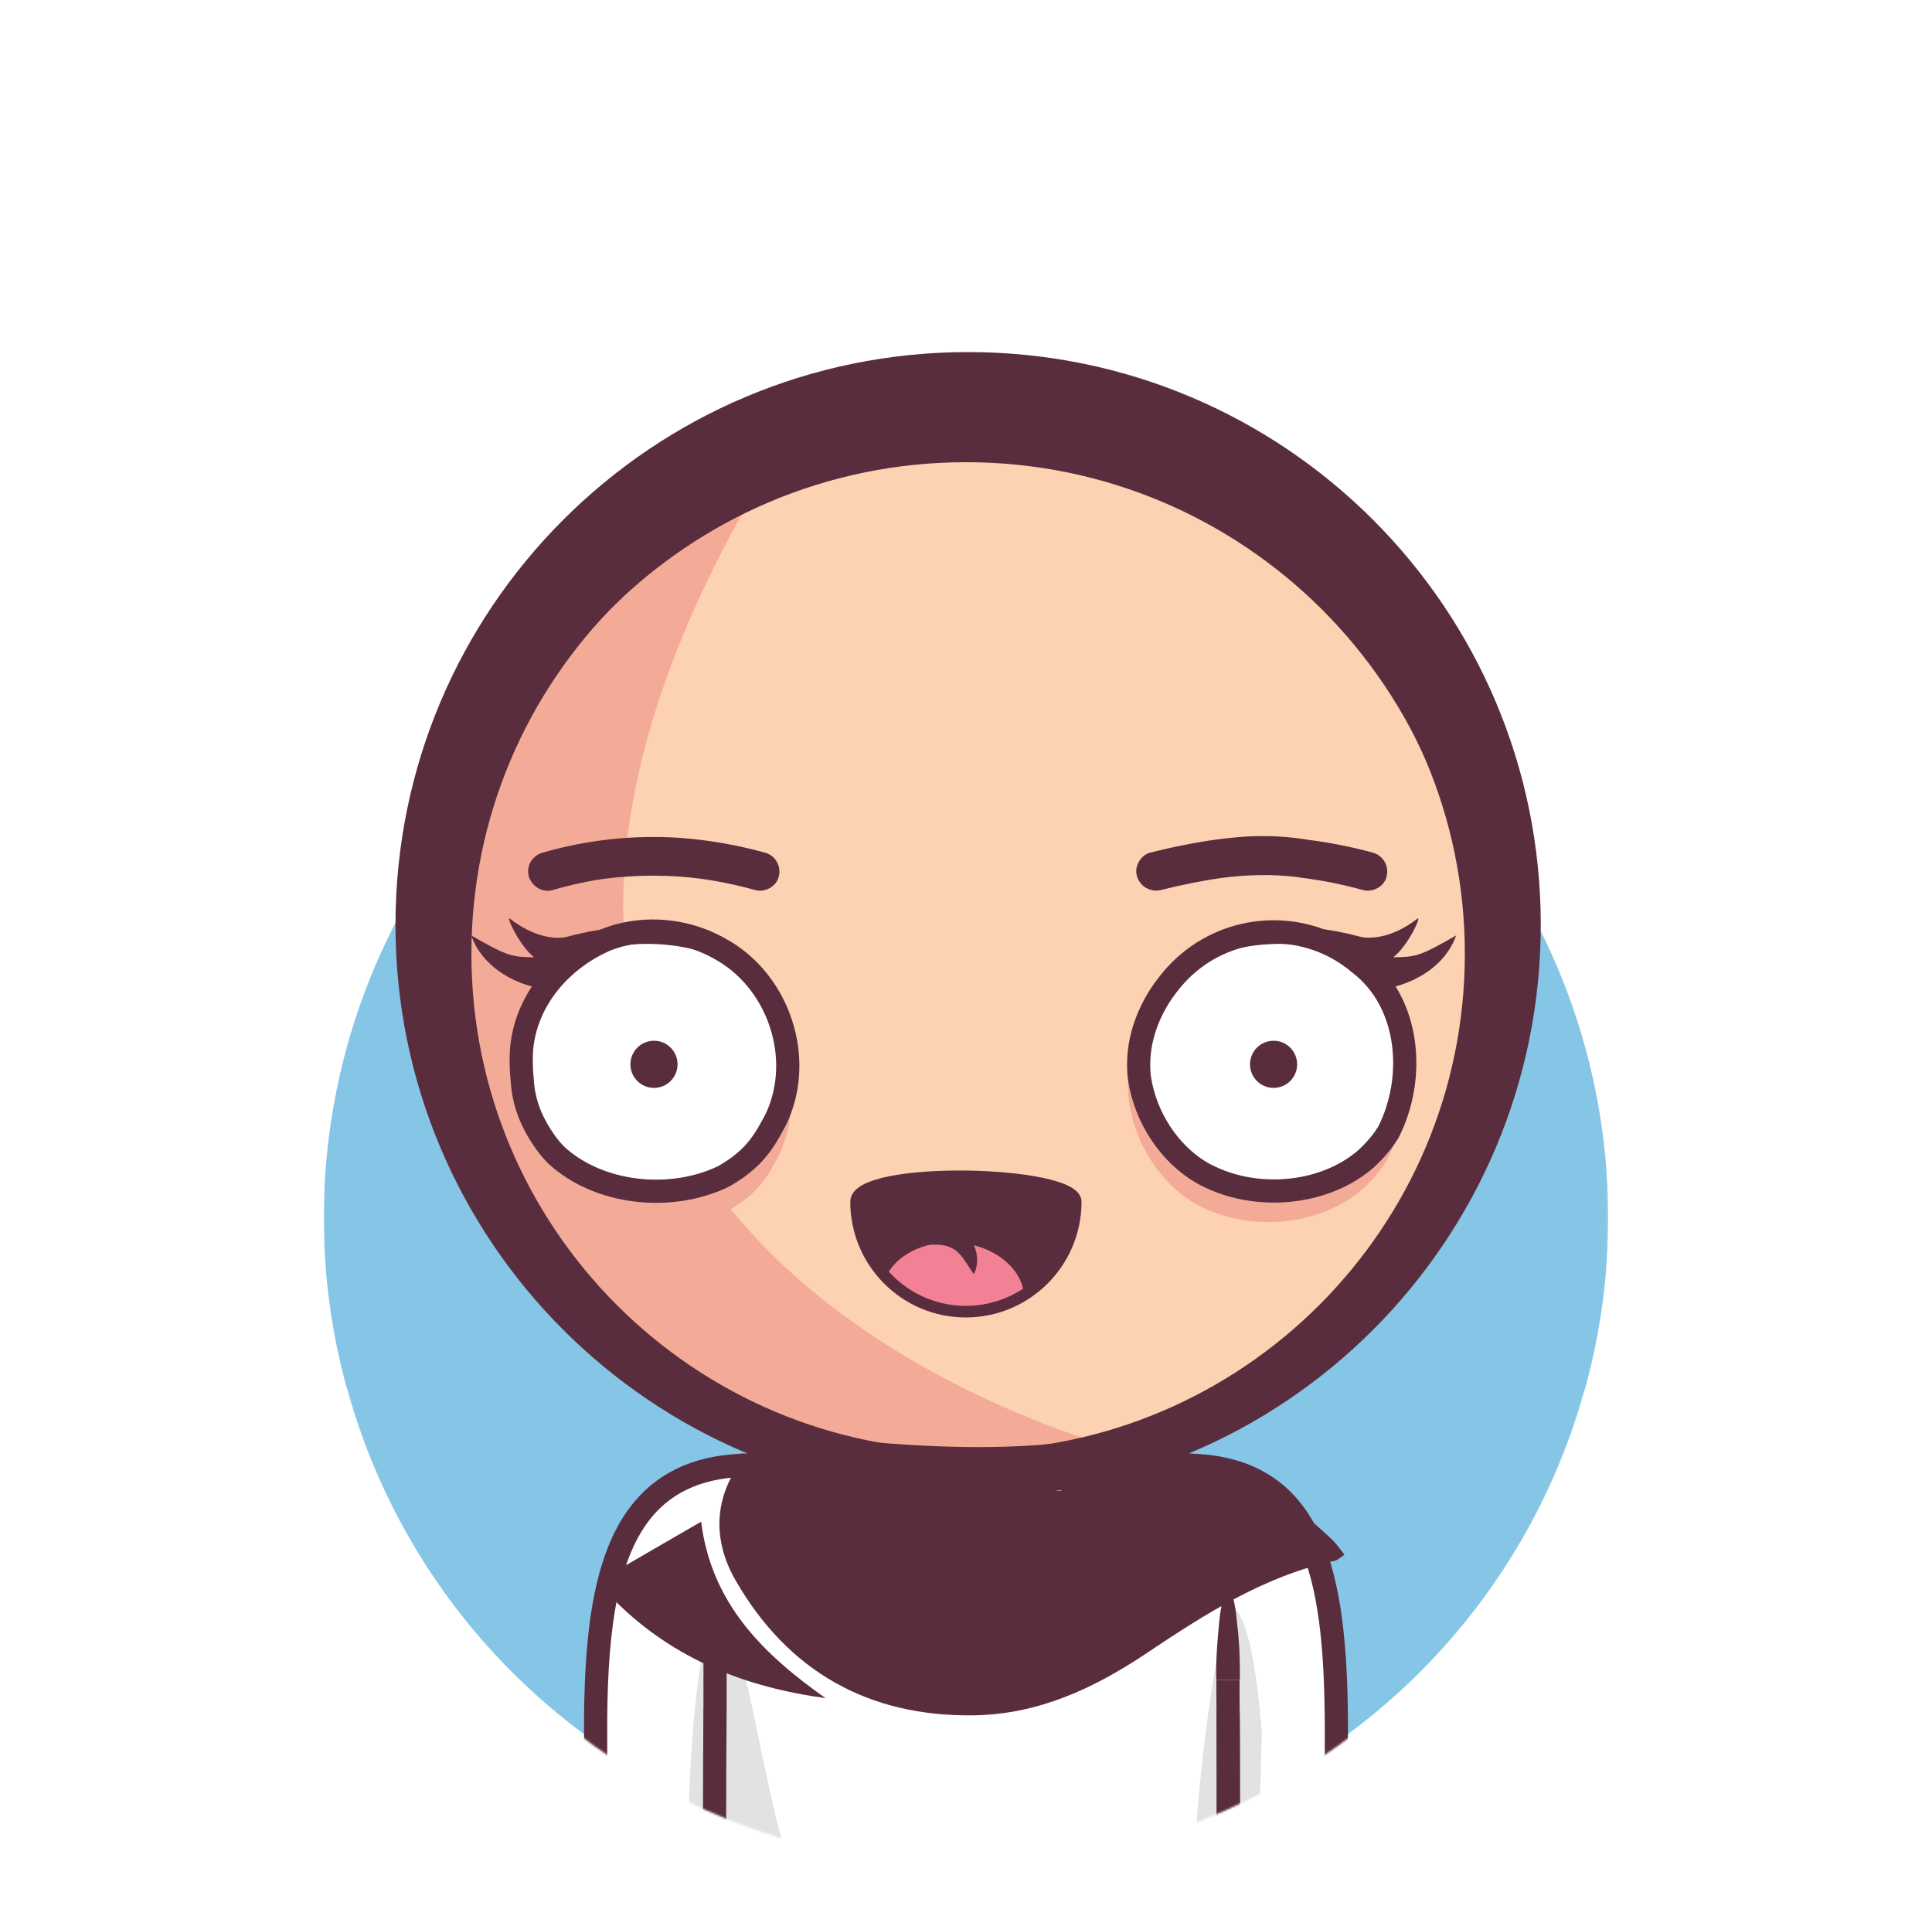 <?xml version="1.0" encoding="utf-8"?>
<!-- Generator: Adobe Illustrator 25.2.3, SVG Export Plug-In . SVG Version: 6.00 Build 0)  -->
<svg version="1.1" id="Layer_1" xmlns="http://www.w3.org/2000/svg" xmlns:xlink="http://www.w3.org/1999/xlink" x="0px" y="0px"
	 viewBox="0 0 1000 990" style="enable-background:new 0 0 1000 990;" xml:space="preserve">
<style type="text/css">
	.st0{fill:#FFFFFF;filter:url(#Adobe_OpacityMaskFilter);}
	.st1{mask:url(#mask_1_);}
	.st2{fill:#85C5E5;}
	.st3{fill:#FDD2B2;}
	.st4{fill:#F3AB98;}
	.st5{fill:none;stroke:#592D3D;stroke-width:12;stroke-miterlimit:10;}
	.st6{fill:none;stroke:#592D3D;stroke-width:12;stroke-linecap:square;stroke-miterlimit:10;}
	.st7{fill:#592D3D;}
	.st8{fill:#FFFFFF;}
	.st9{fill:#E2E2E2;}
	.st10{fill:#FFFFFF;stroke:#592D3D;stroke-width:12;stroke-linecap:square;stroke-miterlimit:10;}
	.st11{fill:#FFFFFF;stroke:#592D3D;stroke-width:12;stroke-miterlimit:10;}
	.st12{fill-rule:evenodd;clip-rule:evenodd;fill:#592D3D;}
	.st13{fill:#F28195;}
	.st14{fill:none;stroke:#592D3D;stroke-width:6;stroke-miterlimit:10;}
</style>
<defs>
	<filter id="Adobe_OpacityMaskFilter" filterUnits="userSpaceOnUse" x="167.6" y="227.2" width="664.9" height="848.8">
		<feColorMatrix  type="matrix" values="1 0 0 0 0  0 1 0 0 0  0 0 1 0 0  0 0 0 1 0"/>
	</filter>
</defs>
<mask maskUnits="userSpaceOnUse" x="167.6" y="227.2" width="664.9" height="848.8" id="mask_1_">
	<path class="st0" d="M1000,0H0v718.3h179.2C217.6,860.7,346.6,965.4,500,965.4s282.4-104.7,320.8-247.1H1000V0z"/>
</mask>
<g class="st1">
	<circle class="st2" cx="500" cy="630.2" r="332.4"/>
	<path class="st3" d="M610,758.7c90.8,0,72,114.2,72.9,241.3H610V758.7z"/>
	<path class="st4" d="M632.7,831.9L610,870l11.4,130h31.8C653.9,819.7,632.7,831.9,632.7,831.9z"/>
	<path class="st3" d="M233.2,500c0-147.3,119.4-266.8,266.8-266.8S766.8,352.7,766.8,500c0.1,80.4-36.2,156.5-98.7,207.1
		c-5.5,4.5-11.1,8.7-16.9,12.7C591,758,515,758,446.4,751.9c-6.7-1-13.3-2.3-19.9-3.7c-26.3-5.8-51.8-14.8-75.4-27.8
		c-5.8-3.6-11.5-7.5-16.9-11.6c-5.5-4.2-10.8-8.6-15.8-13.4c-4.8-4.4-9.4-9-13.8-13.8C258.7,632.3,233.2,567.4,233.2,500z"/>
	<path class="st4" d="M269.6,634.5c0.7,1.2,1.4,2.4,2.1,3.6c0.4,0.7,0.9,1.4,1.3,2.1c0.7,1.1,1.3,2.1,2,3.2c0.5,0.8,1,1.5,1.5,2.2
		c0.7,1,1.3,2,2,3c0.5,0.8,1,1.5,1.6,2.3c0.7,1,1.3,1.9,2,2.9c0.5,0.8,1.1,1.5,1.6,2.3s1.3,1.8,2,2.8s1.1,1.5,1.7,2.3
		s1.4,1.8,2.1,2.7s1.2,1.5,1.8,2.3s1.4,1.8,2.1,2.6s1.2,1.5,1.9,2.2s1.4,1.7,2.2,2.6s1.3,1.5,1.9,2.2l2.2,2.5c0.6,0.7,1.3,1.4,2,2.2
		c0.9,0.9,1.7,1.9,2.6,2.8l1.2,1.3c1.3,1.3,2.6,2.7,3.9,4l0.3,0.3c1.3,1.3,2.6,2.5,3.9,3.8l1.6,1.5c1,0.9,1.9,1.8,2.9,2.7l1.2,1.1
		c1,0.9,2.1,1.9,3.1,2.8c3.3,2.8,6.6,5.6,10,8.2c5.5,4.2,11.1,8,16.9,11.6c23.5,13,49,22,75.4,27.8c6.6,1.5,13.2,2.7,19.9,3.7
		c42.1,3.8,87,5.2,129.3-3.1C508.5,729,185.6,612.7,388.8,257.5l0,0c-2.7,1.2-5.4,2.5-8.1,3.9l-0.6,0.3c-1.2,0.6-2.4,1.2-3.6,1.9
		l-1,0.5c-3.8,2-7.5,4.1-11.1,6.2l-0.9,0.5c-1.2,0.7-2.3,1.4-3.5,2.1l-0.9,0.5c-3.6,2.2-7.1,4.5-10.5,6.9l-1.1,0.8
		c-1.1,0.8-2.2,1.5-3.2,2.3l-0.7,0.5c-2.2,1.6-4.3,3.2-6.5,4.8l-0.6,0.5c-1,0.8-2,1.6-3,2.4l-1.2,0.9c-1,0.8-2,1.6-3,2.5l0,0
		c-2.1,1.8-4.2,3.5-6.2,5.4l-1.1,1l-2.7,2.5L318,305c-2.9,2.7-5.6,5.4-8.4,8.2l-1.4,1.4c-0.8,0.8-1.6,1.6-2.4,2.5
		c-0.5,0.5-0.9,1-1.4,1.5c-1.4,1.5-2.7,3-4.1,4.5c-0.5,0.5-0.9,1-1.4,1.5c-0.7,0.8-1.4,1.6-2.1,2.5l-1.5,1.8c-0.7,0.8-1.4,1.6-2,2.4
		c-0.5,0.7-1.1,1.3-1.6,2c-1.1,1.3-2.1,2.7-3.2,4c-0.5,0.7-1.1,1.4-1.6,2.1s-1.2,1.6-1.8,2.4s-1.1,1.5-1.6,2.2s-1.1,1.5-1.7,2.3
		c-0.9,1.3-1.9,2.7-2.8,4c-0.5,0.7-1,1.5-1.5,2.2s-1.1,1.7-1.6,2.5l-1.5,2.3l-1.7,2.7c-0.4,0.7-0.9,1.4-1.3,2.1
		c-0.9,1.5-1.8,2.9-2.6,4.4l-1.2,2.2c-0.5,1-1.1,1.9-1.6,2.9c-0.4,0.7-0.8,1.5-1.2,2.2c-0.6,1.2-1.3,2.4-1.9,3.6l-1.2,2.3
		c-0.6,1.3-1.3,2.5-1.9,3.8c-0.3,0.7-0.7,1.4-1,2.1c-0.5,1.1-1,2.2-1.5,3.3c-0.3,0.7-0.6,1.3-0.9,2c-0.7,1.6-1.5,3.3-2.2,5
		c-0.2,0.5-0.4,1-0.6,1.6c-0.5,1.3-1.1,2.5-1.6,3.8c-0.3,0.7-0.5,1.3-0.8,2c-0.5,1.3-1,2.5-1.4,3.8c-0.2,0.5-0.4,1.1-0.6,1.6
		c-0.6,1.8-1.2,3.5-1.9,5.3l-0.6,1.7c-0.4,1.3-0.9,2.7-1.3,4l-0.6,1.9c-0.5,1.5-0.9,3.1-1.4,4.6c-0.1,0.3-0.2,0.7-0.3,1
		c-0.5,1.8-1,3.7-1.5,5.5c-0.2,0.6-0.3,1.2-0.4,1.8c-0.4,1.4-0.7,2.8-1,4.2l-0.4,1.8c-0.4,1.9-0.9,3.8-1.2,5.7l-0.1,0.8
		c-0.3,1.7-0.7,3.4-1,5.1c-0.1,0.6-0.2,1.2-0.3,1.8c-0.3,1.5-0.5,3-0.7,4.5c-0.1,0.5-0.2,1-0.2,1.5c-0.3,2-0.6,3.9-0.8,5.9l-0.1,1.3
		c-0.2,1.6-0.4,3.2-0.6,4.8c-0.1,0.6-0.1,1.2-0.2,1.8c-0.2,1.7-0.3,3.4-0.4,5.1c0,0.4-0.1,0.7-0.1,1c-0.1,2-0.3,4-0.4,6
		c0,0.5,0,1.1-0.1,1.6c-0.1,1.6-0.1,3.1-0.2,4.7c0,0.6,0,1.2,0,1.8c0,2-0.1,4.1-0.1,6.2c0,0,0,0.1,0,0.1c0,2.2,0,4.4,0.1,6.6
		c0,0.8,0.1,1.5,0.1,2.3c0.1,1.5,0.1,2.9,0.2,4.4c0,0.9,0.1,1.8,0.2,2.7c0.1,1.3,0.1,2.7,0.2,4c0.1,1,0.2,1.9,0.2,2.8
		c0.1,1.3,0.2,2.5,0.3,3.8c0.1,1,0.2,1.9,0.3,2.9c0.1,1.2,0.3,2.4,0.4,3.6c0.1,1,0.3,2,0.4,3c0.2,1.2,0.3,2.4,0.5,3.5
		c0.1,1,0.3,2,0.5,3c0.2,1.2,0.4,2.3,0.6,3.5c0.2,1,0.4,2,0.6,3c0.2,1.2,0.4,2.3,0.6,3.4s0.4,2,0.6,3c0.2,1.1,0.5,2.3,0.7,3.4
		s0.4,2,0.7,2.9c0.3,1.1,0.5,2.2,0.8,3.4s0.5,2,0.7,2.9c0.3,1.1,0.6,2.2,0.9,3.3c0.3,1,0.5,1.9,0.8,2.9c0.3,1.1,0.6,2.2,1,3.3
		s0.6,1.9,0.9,2.8s0.7,2.2,1.1,3.3s0.6,1.9,0.9,2.8c0.4,1.1,0.8,2.2,1.1,3.3c0.3,0.9,0.6,1.8,1,2.7l1.2,3.3c0.4,0.9,0.7,1.8,1,2.7
		c0.4,1.1,0.9,2.2,1.3,3.3c0.4,0.9,0.7,1.7,1.1,2.6c0.5,1.1,1,2.2,1.4,3.3c0.4,0.8,0.7,1.7,1.1,2.5c0.5,1.2,1.1,2.3,1.6,3.4l1.1,2.3
		c0.6,1.3,1.2,2.5,1.9,3.8c0.3,0.6,0.6,1.3,1,1.9c1.9,3.7,3.9,7.4,6,11.1C268.9,633.3,269.2,633.9,269.6,634.5z"/>
	<path class="st5" d="M233.2,500c0-147.3,119.4-266.8,266.8-266.8S766.8,352.7,766.8,500c0.1,80.4-36.2,156.5-98.7,207.1
		c-5.5,4.5-11.1,8.7-16.9,12.7C591,758,515,758,446.4,751.9c-6.7-1-13.3-2.3-19.9-3.7c-26.3-5.8-51.8-14.8-75.4-27.8
		c-5.8-3.6-11.5-7.5-16.9-11.6c-5.5-4.2-10.8-8.6-15.8-13.4c-4.8-4.4-9.4-9-13.8-13.8C258.7,632.3,233.2,567.4,233.2,500z"/>
	<path class="st3" d="M386.1,758.7c-90.8,0-72,114.2-72.9,241.3h72.9V758.7z"/>
	<path class="st4" d="M367.2,831.9L390,870l-11.4,130h-31.7C346.1,819.7,367.2,831.9,367.2,831.9z"/>
	<path class="st3" d="M619.5,1070H380.5c-7.3,0-13.3-5.9-13.3-13.3V772c0-7.3,5.9-13.3,13.3-13.3h233.2c13.1,0,19,7.7,19,19.9v278.1
		C632.8,1064,626.9,1070,619.5,1070C619.5,1070,619.5,1070,619.5,1070z"/>
	<path class="st4" d="M629,766.6c-1-1.2-1.8-2.6-2.5-4c-2.4-1.9-5.3-3.1-8.3-3.5c-1.5-0.2-3-0.3-4.5-0.3H380.5
		c-7.3,0-13.2,5.9-13.3,13.2c29,10.4,83.3,16.2,132.7,16.2C563.1,788.2,604.4,778.9,629,766.6z"/>
	<path class="st6" d="M610,758.7c90.8,0,72,114.2,72.9,241.3h-50.1"/>
	<path class="st6" d="M386.1,758.7c-90.8,0-72,114.2-72.9,241.3h50.1"/>
	<path class="st5" d="M380.5,758.8l233.2-0.1"/>
	<path class="st4" d="M380.5,1070h116.6c-109.1,0-100.9-231.2-129.9-231.2v217.9C367.2,1064,373.2,1070,380.5,1070
		C380.5,1070,380.5,1070,380.5,1070z"/>
	<path class="st7" d="M361.3,860.8c-0.2-3.7-0.1-7.3,0-11s0.5-7.3,0.9-11c0.2-1.8,0.4-3.7,0.6-5.5s0.5-3.7,0.9-5.5
		c0.7-3.8,1.9-7.5,3.6-11c1.7,3.5,2.9,7.2,3.6,11c0.4,1.8,0.6,3.7,0.9,5.5s0.5,3.7,0.6,5.5c0.4,3.7,0.7,7.3,0.9,11s0.2,7.3,0.1,11
		H361.3z"/>
	<path class="st5" d="M632.7,870v8c0.3,34,0.3,69,0,102.8c0,2.9,0,5.7,0,8.5v67.4c0,7.3-5.9,13.3-13.2,13.3c0,0,0,0,0,0H380.5
		c-7.3,0-13.3-5.9-13.3-13.3v-58.2c0-2.5,0-5.1,0-7.7c-0.2-34.9-0.2-69.9,0-105.3v-24.7"/>
	<path class="st7" d="M626.7,870c-0.2-4.2-0.1-8.3,0.1-12.5s0.5-8.3,0.8-12.5c0.2-2.1,0.4-4.2,0.7-6.3s0.5-4.2,0.8-6.3
		c0.7-4.3,1.9-8.5,3.6-12.5c1.7,4,2.9,8.2,3.6,12.5c0.4,2.1,0.6,4.2,0.8,6.3s0.5,4.2,0.7,6.3c0.4,4.2,0.7,8.3,0.8,12.5
		s0.2,8.4,0.1,12.5H626.7z"/>
	<path class="st7" d="M570.7,842.5c0.2-9.5,12.2-13.5,18.2-7.5c4.1,4.2,4,10.9-0.2,15c-4.2,4.1-10.9,4-15-0.2l0,0
		C571.8,847.9,570.7,845.2,570.7,842.5z"/>
	<path class="st7" d="M408.1,842.2c-0.2-8.2,8.8-12.2,14.8-9.2c8,3,8,14,0,19c-4,2-8,0-11.8-2.5
		C409.2,847.6,408.1,844.9,408.1,842.2z"/>
	<path class="st4" d="M500,831.8c0.7,1.9,1.2,3.8,1.5,5.8c0.3,1.9,0.5,3.9,0.5,5.8l0.3,11.7c0.1,3.9,0.2,7.8,0.2,11.7l0.2,11.7
		c0.2,15.6,0.2,31.2,0.3,46.7s0.2,31.2,0,46.7c-0.1,7.8-0.3,15.6-0.5,23.4c-0.1,3.9-0.3,7.8-0.7,11.7c-0.3,3.9-0.9,7.8-1.8,11.7
		c-0.8-3.9-1.4-7.8-1.8-11.7c-0.4-3.9-0.6-7.8-0.7-11.7c-0.2-7.8-0.4-15.6-0.5-23.4c-0.2-15.6,0-31.2,0-46.7s0-31.2,0.2-46.7
		l0.2-11.7l0.3-11.7l0.3-11.7c0-2,0.2-3.9,0.5-5.8C498.8,835.6,499.3,833.7,500,831.8z"/>
	<path class="st4" d="M425.2,883c1.5-0.7,3.1-1.2,4.7-1.5c1.5-0.3,3.1-0.5,4.7-0.5l9.4-0.3l18.7-0.4c12.5-0.2,24.9-0.2,37.4-0.3
		s24.9-0.2,37.4,0c6.2,0.1,12.5,0.3,18.7,0.5c3.1,0.1,6.2,0.3,9.3,0.7c3.2,0.4,6.3,0.9,9.3,1.8c-3.1,0.8-6.2,1.4-9.3,1.8
		c-3.1,0.4-6.2,0.6-9.3,0.7c-6.2,0.2-12.5,0.4-18.7,0.5c-12.5,0.2-24.9,0-37.4,0s-24.9,0-37.4-0.2c-6.2-0.1-12.5-0.3-18.7-0.5
		l-9.4-0.3c-1.6,0-3.1-0.2-4.7-0.5C428.3,884.2,426.7,883.7,425.2,883z"/>
	<path class="st4" d="M442.4,914.4c1.2-0.6,2.4-0.9,3.7-1.1c1.2-0.2,2.4-0.2,3.6-0.2c2.4,0.1,4.8,0.2,7.2,0.2
		c4.8,0.1,9.6,0.2,14.3,0.2c9.6,0,19.1,0.1,28.8-0.2s19.3-0.4,28.9-0.4c4.8,0,9.6,0.1,14.4,0.2c2.4,0,4.8,0.2,7.2,0.5
		c2.5,0.3,4.9,0.8,7.3,1.5c-2.3,0.9-4.7,1.6-7.2,2c-2.4,0.4-4.8,0.7-7.2,0.9c-4.8,0.3-9.6,0.7-14.5,0.8c-9.6,0.4-19.3,0.3-28.9,0.5
		c-4.8,0-9.6,0.2-14.5,0.1s-9.7-0.1-14.5-0.3s-9.7-0.6-14.5-1.1c-2.4-0.3-4.8-0.6-7.2-0.9c-1.2-0.1-2.4-0.4-3.6-0.8
		C444.6,915.8,443.4,915.2,442.4,914.4z"/>
	<path class="st4" d="M438.9,949.9c1.2-0.7,2.5-1.2,3.8-1.5c1.3-0.3,2.5-0.5,3.8-0.5l7.6-0.3c5.1-0.2,10.2-0.3,15.3-0.4
		c10.2-0.2,20.4-0.2,30.5-0.2s20.4-0.2,30.5,0c5.1,0.1,10.2,0.3,15.3,0.5c2.6,0.1,5.1,0.3,7.6,0.7c2.6,0.4,5.2,1,7.7,1.8
		c-2.5,0.8-5,1.4-7.6,1.8c-2.5,0.4-5.1,0.6-7.6,0.7c-5.1,0.2-10.2,0.4-15.3,0.5c-10.2,0.2-20.4,0.1-30.5,0s-20.4-0.1-30.5-0.2
		c-5.1-0.1-10.2-0.3-15.3-0.5l-7.6-0.4c-1.3,0-2.6-0.2-3.8-0.5C441.4,951.1,440.1,950.6,438.9,949.9z"/>
	<polygon class="st4" points="547.8,848 505.7,813.6 580.3,758.8 419.6,758.8 494.3,813.6 452.1,848 414.5,791.5 414.5,870 
		588.8,870 588.8,786.5 	"/>
	<path class="st8" d="M616.7,758.2l-42.7,0.1c-0.2,4.5-0.7,9-1.4,13.5c-0.5,2.1-1.1,4.3-1.7,6.3c-2.3,6.5-17.3,12-21.5,16.7
		c-1.4,1.6-2.9,3.1-4.5,4.4c-25.2,18.2-65.2,19.2-89.5-0.6c-2.6-2.3-5-4.8-7.1-7.6c-4.2-5.6-16.4-11.6-18.1-18.9
		c-0.5-2.2-0.8-4.4-1.1-6.6c-0.2-2.3-0.4-4.5-0.4-6.8l-45.2-0.6c-7.3,0-13.3,5.9-13.3,13.3v284.7c0,7.3,5.9,13.3,13.3,13.3h238.9
		c7.3,0,13.3-5.9,13.3-13.3l0,0V778C635.6,765.8,629.8,758.2,616.7,758.2z"/>
	<path class="st8" d="M612.8,758.2c63.5,0,88.5,43.4,78.9,272c-18.7,6.7-55.9,4.6-55.9,4.6L612.8,758.2z"/>
	<polygon class="st9" points="451.1,855.4 499.5,831.3 548.1,855.4 511,812.4 467.1,813.2 	"/>
	<path class="st9" d="M635.6,831.3c0,0-22.8,84.5-19.3,234l33.2-31l3.6-137.6C647.5,824.5,635.6,831.3,635.6,831.3z"/>
	<path class="st8" d="M389,758.2c-61.8,0-88.9,56.5-80.8,245.5c22.4,9.9,56.2,5.6,56.2,5.6L389,758.2z"/>
	<path class="st9" d="M306.9,957.5c0.2,13.6,0.6,28.1,1.2,43.5c15.3,0.7,43.7,0.9,57.1,0l4.2-42.8
		C358.7,956.9,323.7,956.5,306.9,957.5z"/>
	<path class="st9" d="M370.1,831.3l-0.5,177.7l-13.4,0.9C353.3,860.8,370.1,831.3,370.1,831.3z"/>
	<path class="st6" d="M612.8,758.2c67.4,0,78.5,56.3,78.9,133.8v138.2c0,0-50,5.5-55.9,4.6l-0.1-142.1"/>
	<path class="st6" d="M389,758.2c-25.7,0-43.5,8.1-55.7,22.4c-19.5,22.9-24.6,61.5-25,108.3v123.8c12.1,3.3,61.4-3.6,61.4-3.6
		l0.5-118.6"/>
	<path class="st10" d="M372.6,1011.2c-1.8,2.6-73.8,1.9-74.7,0s-2.2-37.5,0-41c1.8-2.9,72.1-2.3,74.7,0S374.4,1008.6,372.6,1011.2z"
		/>
	<path class="st9" d="M383.4,1069.4H500c-109.2,0-100.9-231.1-129.9-231.1v217.9C370.1,1063.5,376.1,1069.4,383.4,1069.4
		C383.4,1069.4,383.4,1069.4,383.4,1069.4z"/>
	<path class="st7" d="M364.1,860.3c-0.2-3.7-0.1-7.3,0.1-11s0.5-7.3,0.9-11c0.2-1.8,0.4-3.7,0.6-5.5s0.5-3.7,0.9-5.5
		c0.7-3.8,1.9-7.5,3.6-11c1.7,3.5,2.9,7.2,3.6,11c0.4,1.8,0.6,3.7,0.9,5.5s0.5,3.7,0.6,5.5c0.4,3.7,0.7,7.3,0.9,11
		c0.2,3.7,0.2,7.3,0,11H364.1z"/>
	<path class="st5" d="M635.6,869.4v8c0.3,34,0.3,69,0,102.8c0,2.9,0,5.7,0,8.5v67.4c0,7.3-5.9,13.3-13.3,13.3c0,0,0,0,0,0H383.4
		c-7.3,0-13.3-5.9-13.3-13.3v-65.8c-0.3-34.9-0.3-69.9,0-105.3v-24.7"/>
	<path class="st10" d="M697.4,970.2c2.2,2.3,1.6,38.4,0,41s-64,1.9-64.8,0s-1.9-37.5,0-41c0.3-0.5,2.3-0.9,5.5-1.2"/>
	<path class="st8" d="M678.9,968.3c3.8,0.3,15-1.2,15.4-0.8"/>
	<path class="st7" d="M678.9,968.3c0.6-0.8,1.2-1.5,1.9-2.2c0.5-0.5,1.1-1,1.8-1.5c0.6-0.4,1.2-0.7,1.8-1c0.6-0.3,1.2-0.5,1.8-0.8
		c1.2-0.5,2.5-0.9,3.8-1.2c0.7-0.1,1.3-0.2,2-0.3c0.4,0,0.7,0,1.2,0c0.2,0,0.5,0,0.8,0c0.1,0,0.4,0,0.7,0.1h0.3l0.5,0.1l0.2,0.1
		l0.2,0.1l0.6,0.2c0.7,0.3,1.4,0.8,2,1.4l4.2,4.3l-8.7,8.5l-4.1-4.4c0.5,0.6,1.2,1,1.9,1.3c0.2,0.1,0.4,0.1,0.5,0.2h0.2l0.2,0
		c0.1,0,0.3,0.1,0.4,0.1h0.2l0,0c0.1,0,0.3,0,0.2,0s-0.1,0-0.2,0h-0.8c-0.6,0-1.2,0-1.8,0c-1.3-0.1-2.6-0.3-3.9-0.5
		c-0.7-0.2-1.3-0.3-2-0.5c-0.7-0.2-1.4-0.4-2-0.7c-0.7-0.4-1.4-0.8-2.1-1.3C680.1,969.7,679.5,969.1,678.9,968.3z"/>
	<polygon class="st9" points="592.5,763.6 517.8,818.5 560,852.8 619.4,763.6 	"/>
	<path class="st7" d="M629.6,869.4c-0.2-4.2-0.1-8.4,0.1-12.5s0.5-8.4,0.9-12.5c0.2-2.1,0.4-4.2,0.6-6.3s0.5-4.2,0.9-6.3
		c0.7-4.3,1.9-8.5,3.6-12.5c1.7,4,2.9,8.2,3.6,12.5c0.4,2.1,0.6,4.2,0.8,6.3s0.5,4.2,0.7,6.3c0.4,4.2,0.7,8.3,0.8,12.5
		s0.3,8.3,0.1,12.5H629.6z"/>
	<path class="st5" d="M383.4,758.3l233.2-0.1"/>
	<polygon class="st8" points="500,813.2 522.4,828.5 500,850.9 477.7,828.5 	"/>
	<path class="st11" d="M419.6,758.8c0,0,43.3,39.3,74.7,54.8C479,838.8,452.1,848,452.1,848l-59.4-89.2L419.6,758.8z"/>
	<path class="st11" d="M580.4,758.8c0,0-39.4,41.2-74.7,54.8c10,20.3,42.1,34.4,42.1,34.4l59.4-89.2L580.4,758.8z"/>
	<g transform="translate(0 30)">
	</g>
	<path class="st8" d="M638.1,969.1c7.5-0.7,21.5-0.9,34-0.7"/>
	<path class="st7" d="M637.5,963.1c2.9-0.4,5.9-0.6,8.8-0.5c2.9,0.1,5.8,0.3,8.7,0.7c1.4,0.2,2.9,0.4,4.3,0.6
		c1.4,0.2,2.9,0.5,4.3,0.8c3,0.7,5.9,2,8.5,3.7c-2.6,1.6-5.5,2.8-8.5,3.5c-1.4,0.4-2.8,0.6-4.2,0.9s-2.8,0.5-4.2,0.7
		c-2.8,0.4-5.6,0.8-8.3,1s-5.5,0.5-8.2,0.5l-6,0.1l-1-11.1L637.5,963.1z"/>
	<circle class="st7" cx="515.8" cy="982.9" r="4.8"/>
	<path class="st4" d="M271.4,568.5c-1-28.4,18-52.4,43.3-63.6c2.7-1.1,5.4-2,8.2-2.7c14-3.5,28.8-2.5,42.2,2.7
		c3.1,1.2,6.1,2.6,8.9,4.2c29.5,15.9,42.8,53.3,31.4,83.5c-1.2,3-2.6,6-4.2,8.8c-4,8.3-10,15.5-17.5,20.8c-2.5,1.8-5.1,3.5-7.9,5
		c-27.4,13-64.4,9-86.4-11.4c-2.2-2.3-4.3-4.8-6.1-7.5c-2.1-3-4-6.2-5.6-9.5c-3.4-6.8-5.3-14.2-5.7-21.8
		C271.6,574.3,271.4,571.4,271.4,568.5z"/>
	<path class="st11" d="M269.8,550.2c-1-28.4,18-52.4,43.3-63.6c2.7-1.1,5.4-2,8.1-2.7c14-3.5,28.8-2.5,42.2,2.7
		c3.1,1.2,6,2.6,8.9,4.2c29.5,15.9,42.8,53.3,31.4,83.5c-1.1,3-2.5,6-4.2,8.8c-1.4,2.7-3,5.3-4.7,7.8c-1.7,2.5-3.6,4.8-5.7,7
		c-2.2,2.2-4.6,4.2-7.1,6.1c-2.5,1.8-5.1,3.5-7.9,5c-27.4,13-64.4,9-86.4-11.4c-2.2-2.3-4.3-4.8-6.1-7.5c-2.1-3-4-6.2-5.6-9.5
		c-3.4-6.8-5.3-14.2-5.7-21.7C270,555.9,269.8,553.1,269.8,550.2z"/>
	<circle class="st7" cx="338.5" cy="550.8" r="12.2"/>
	<path class="st4" d="M583.9,560.5c0.4-15.1,6.7-30.1,15.1-41.3c2.2-3,4.5-5.9,7.1-8.5c23.8-24.8,62-28.6,90.2-9
		c2.3,1.6,4.5,3.3,6.5,5.1c27,21.4,30.1,63.1,15.3,93.2c-1.4,2.4-3,4.7-4.8,6.9c-2.3,2.9-4.8,5.6-7.6,8.1
		c-20.3,17.8-51.8,22.1-77.4,12.4c-3.6-1.4-7.2-3-10.5-5c-17.9-10.8-30.4-31.1-33.4-52.2C584,567,583.8,563.7,583.9,560.5z"/>
	<path class="st11" d="M589.4,549c0.4-14.2,6.4-28.2,14.5-38.7c2.1-2.8,4.4-5.5,6.9-8c23.2-23.2,59.6-26.7,86.8-8.3
		c2.2,1.5,4.3,3.1,6.3,4.8c26,20.1,29,59.1,14.7,87.2c-1.4,2.2-2.9,4.4-4.6,6.4c-2.2,2.7-4.7,5.3-7.3,7.6
		c-19.5,16.7-49.9,20.7-74.5,11.6c-3.5-1.3-6.9-2.9-10.2-4.7c-17.2-10.1-29.2-29.1-32.2-48.8C589.4,555.1,589.3,552,589.4,549z"/>
	<circle class="st7" cx="659.2" cy="550.8" r="12.2"/>
	<g transform="translate(0 -5)">
		<path class="st12" d="M243.9,489.1c5.6,15.8,20.9,24.1,33.4,26.9c13.1-20.2,56.6-28.9,89.4-17.4c27.8,5-10.8-25.6-72.5-9
			c-2.3,0.9-14.6,3-30.3-9.2c-2.2-1.7,4.7,13.7,12.5,20C265.1,500.2,263.2,500.2,243.9,489.1z"/>
		<path class="st12" d="M721.2,500.4c7.8-6.2,14.7-21.6,12.5-20c-15.7,12.1-28,10-30.3,9.2c-61.7-16.6-100.3,14-72.5,9
			c32.7-11.5,76.3-2.8,89.4,17.4c12.5-2.9,27.8-11.1,33.4-26.9C734.4,500.2,732.6,500.2,721.2,500.4z"/>
	</g>
	<path class="st7" d="M443.1,621.9c0-18.9,113.7-16.1,113.7,0c0,31.4-25.5,56.9-56.9,56.9S443.1,653.3,443.1,621.9L443.1,621.9z"/>
	<path class="st13" d="M495,643c-17-1-31.7,6.8-36.6,18.2c16.8,17.7,43,22.8,65.1,12.5c2.2-1,4.4-2.2,6.5-3.5
		C529.1,656.1,514.1,644.2,495,643z"/>
	<path class="st14" d="M443.1,621.9c0-18.9,113.7-16.1,113.7,0c0,31.4-25.5,56.9-56.9,56.9S443.1,653.3,443.1,621.9L443.1,621.9z"/>
	<path class="st7" d="M478.1,632.5c0.5-0.1,0.6-0.2,0.9-0.2l0.8-0.1c0.5-0.1,1-0.1,1.5-0.2c1-0.1,1.9-0.1,2.9-0.1
		c2,0,3.9,0.3,5.8,0.8c4,1,7.6,3.1,10.4,6.1c2.6,2.8,4.4,6.4,5.1,10.2c0.6,3.5,0.2,7.1-1.4,10.4c-2.1-2.9-3.7-5.6-5.3-7.8
		c-0.7-1.1-1.6-2.1-2.5-3c-0.8-0.8-1.7-1.6-2.7-2.2c-1.9-1.1-3.9-1.8-6.1-2.1c-1.1-0.1-2.3-0.2-3.4-0.2c-0.6,0-1.2,0-1.8,0l-0.9,0.1
		H481c-0.1,0-0.3,0-0.2,0L478.1,632.5z"/>
	<path class="st7" d="M600.9,460.6c11-2.8,22.2-5,33.5-6.6l-2.7,0.4c13.2-1.7,26.5-2.2,39.8-0.5l-2.7-0.4c3.3,0.5,6.5,1,9.8,1.4
		l-2.7-0.4c10,1.4,19.8,3.4,29.5,6.1c5,1.4,11.1-1.7,12.3-7c1.4-5.3-1.7-10.8-7-12.3c-11.3-3.1-22.9-5.4-34.6-6.8l2.7,0.4
		c-11-2-22.3-2.6-33.4-2c-11.1,0.7-22.2,2.3-33.1,4.5c-5.6,1.1-11.2,2.4-16.8,3.8c-5.1,1.2-8.6,7.3-7,12.3
		C590.1,458.8,595.5,461.9,600.9,460.6L600.9,460.6z"/>
	<path class="st7" d="M286.1,460.6c9.6-2.8,19.4-4.9,29.2-6.2l-2.7,0.4c17.1-2.2,34.3-2.2,51.4,0.1l-2.7-0.4
		c9.9,1.4,19.8,3.4,29.5,6.1c5,1.4,11.1-1.7,12.3-7c1.4-5.3-1.7-10.8-7-12.3c-14.4-4-29.2-6.6-44.2-7.7c-24-1.6-48.1,1-71.2,7.7
		c-2.5,0.7-4.6,2.4-6,4.6c-1.3,2.3-1.7,5.1-1,7.7C275.4,458.7,280.7,462.2,286.1,460.6L286.1,460.6z"/>
</g>
<path class="st7" d="M559.3,755C558.1,757.7,561.7,768.1,559.3,755c2.5-1.6,18.8,4.1,18.8,4.1c5.3-7.6,18.7-21.8,23-28.5
	c7.1,12.8-8,10.4-0.8,23.4c-6.8,1.5-14.6,2.8-22.2,5.2c-2.4,0.7-4,4.2-6,6.3c2.9,0.5,8.6-3.2,11.2-3.9c42.5-11.2,75.9,6,106.8,35.8
	c2,2,3.6,4.4,5.8,7.2c-2.3,1.5-3.5,2.8-5,3.1c-36.5,7.9-67.2,27.6-97.5,47.9c-27.2,18.2-56,31.6-89.3,32.1
	c-54.6,0.8-96.3-22.8-123.4-69.9c-16.6-28.8-7.8-58.4,21-78.4c4,6.5,7.5,13.3,12.1,19.3c16.3,21.5,44.2,15,69.8,15.9
	c14.9,0.5,23.6-5.9,38.5-7.6c3.4-0.4,24.3,6.3,27.5,4.2c-2.5-8.7-23.5,5.6-26.9,6.2c-22.7,4-45.2,4.9-67.7-1
	c-37.3-9.8-66.5,4.7-52.2-30.9c4,9,11.8-2.8,16.1,5.3c1.5,2.9,14.8-2.2,17.6,0"/>
<path class="st7" d="M427.3,878.8C386,873.2,349,858.7,319,829.1c-8.5-8.4-7.8-11.6,2.3-17.5c13.5-7.9,27.1-15.7,41.6-24.1
	C368.2,829.9,395.1,856.1,427.3,878.8z"/>
<path class="st7" d="M501.1,182.2c-163.7,0-296.4,132.7-296.4,296.4S337.4,775,501.1,775s296.4-132.7,296.4-296.4
	S664.8,182.2,501.1,182.2z M501.1,750.7c-142,0-257.1-115.1-257.1-257.1s115.1-257,257.1-257s257.1,115.1,257.1,257
	S643,750.7,501.1,750.7z"/>
</svg>
